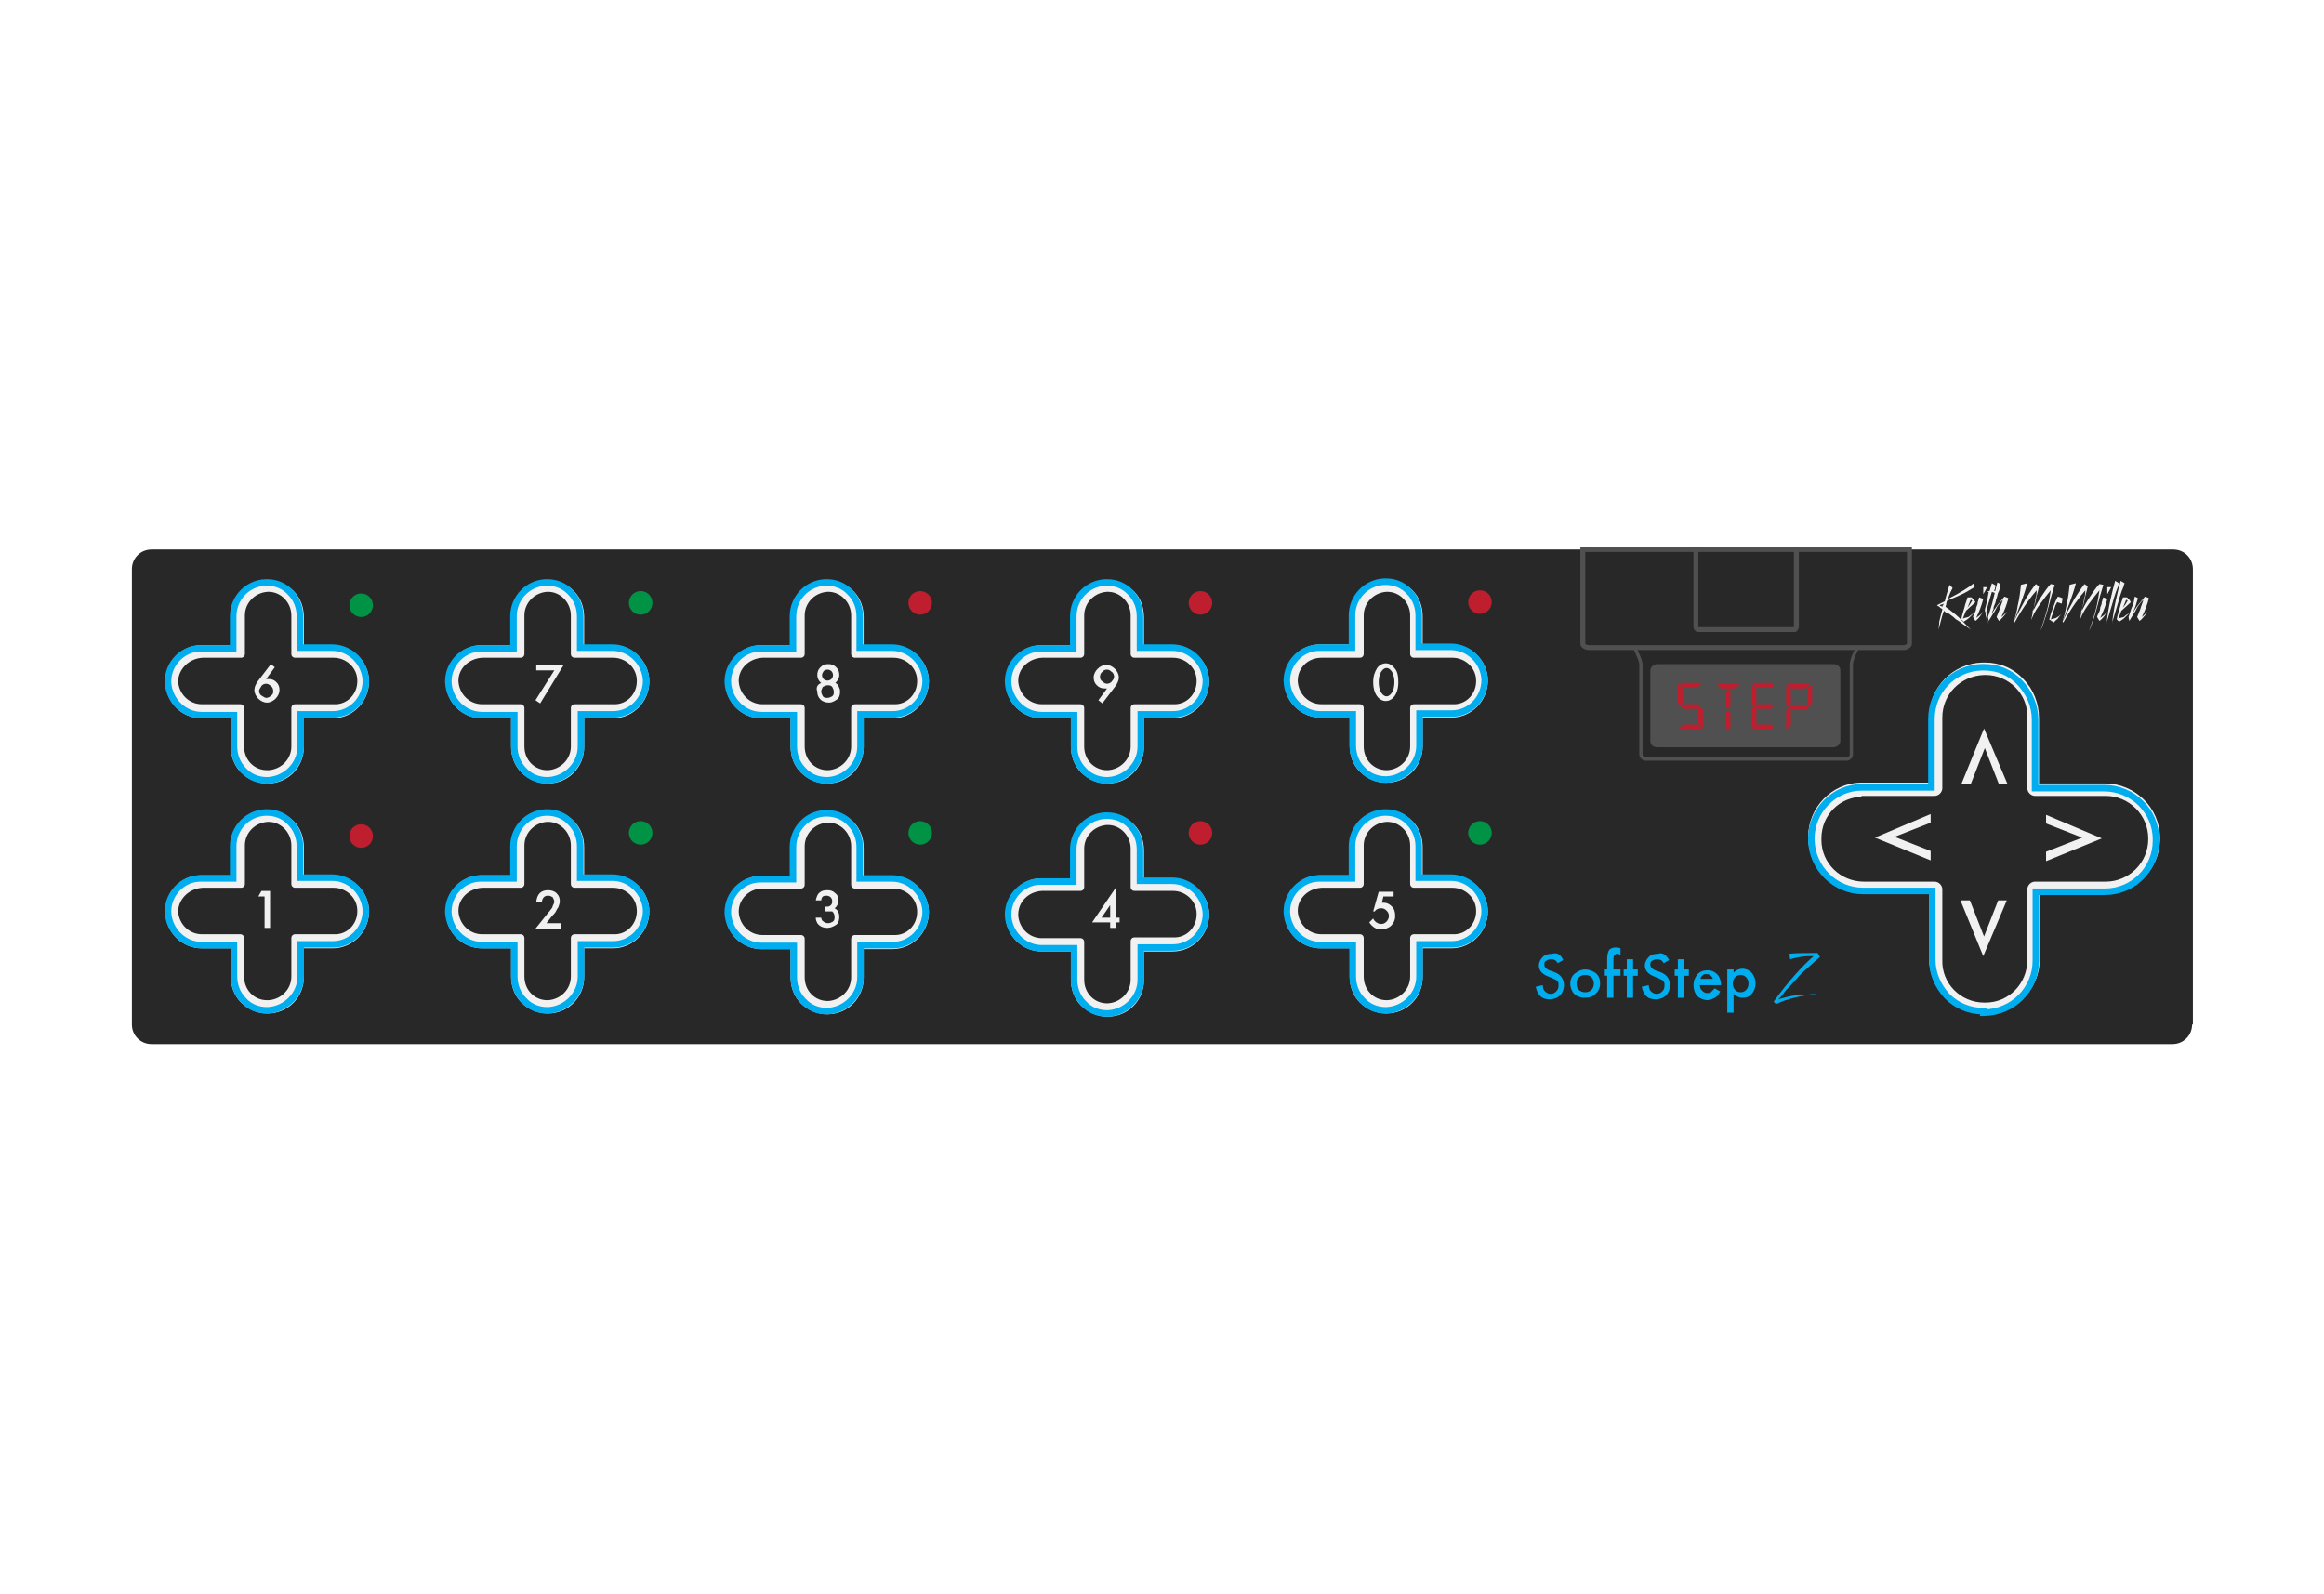<?xml version="1.0" encoding="utf-8"?>
<!DOCTYPE svg PUBLIC "-//W3C//DTD SVG 1.1//EN" "http://www.w3.org/Graphics/SVG/1.1/DTD/svg11.dtd">
<svg version="1.1" xmlns="http://www.w3.org/2000/svg" xmlns:xlink="http://www.w3.org/1999/xlink" x="0px" y="0px"
	 viewBox="0 0 296 203" enable-background="new 0 0 296 203" xml:space="preserve">
<g id="softstep">
	<g>
		<path id="rectangle_1_" fill="#282828" d="M279.2,130.5c0,1.4-1.1,2.5-2.5,2.5H19.3c-1.4,0-2.5-1.1-2.5-2.5v-58
			c0-1.4,1.1-2.5,2.5-2.5h257.5c1.4,0,2.5,1.1,2.5,2.5V130.5z"/>
		<path fill="#00ADEE" stroke="#383738" stroke-width="0.208" stroke-miterlimit="10" d="M136.7,83"/>
		<g id="key_x5F_0_4_">
			<path fill="#F1F1F2" d="M176.5,99.7c-1.2,0-2.4-0.5-3.3-1.4c-0.9-0.9-1.3-2.1-1.3-3.3l0-3.6h-3.7c-2.5,0-4.6-2-4.6-4.6l0-0.1
				c0-2.5,2-4.6,4.5-4.6l3.8,0v-3.7c0-2.5,2-4.6,4.5-4.6l0.2,0c1.2,0,2.4,0.5,3.3,1.4c0.9,0.9,1.3,2.1,1.3,3.3l0,3.6h3.7
				c2.5,0,4.6,2.1,4.6,4.6c0,2.6-2.1,4.7-4.6,4.7h-3.7v3.7c0,2.5-2,4.6-4.6,4.6l0,0H176.5z"/>
			<path fill="#282828" d="M168.3,84h4.9c0.4,0,0.7-0.3,0.7-0.7v-4.9c0-1.5,1.2-2.7,2.7-2.8h0.1c1.5,0,2.7,1.3,2.7,2.8v4.9
				c0,0.4,0.3,0.7,0.7,0.7h4.9c1.5,0,2.8,1.2,2.8,2.7v0.1c0,1.5-1.2,2.8-2.8,2.7h-4.9c-0.4,0-0.7,0.3-0.7,0.7v4.9
				c0,1.5-1.2,2.7-2.7,2.8h-0.1c-1.5,0-2.7-1.2-2.7-2.8v-4.9c0-0.4-0.3-0.7-0.7-0.7h-4.9c-1.5,0-2.7-1.2-2.8-2.7v-0.1
				C165.5,85.2,166.7,84,168.3,84L168.3,84z"/>
			<path fill="none" stroke="#00ADEE" stroke-width="0.833" stroke-miterlimit="10" d="M176.5,99.3c-1.1,0-2.2-0.4-3-1.3
				c-0.8-0.8-1.2-1.9-1.2-3v-4h-4.1c-2.3,0-4.2-1.9-4.3-4.2v-0.1c0-2.3,1.9-4.2,4.1-4.2h4.2v-4.1c0-2.3,1.8-4.2,4.1-4.3l0.2,0
				c1.1,0,2.2,0.4,3,1.3c0.8,0.8,1.2,1.9,1.2,3v4h4.1c2.3,0,4.2,1.9,4.3,4.2c0,2.4-1.9,4.3-4.2,4.3l-4.1,0v4.1
				c0,2.3-1.9,4.2-4.2,4.3h0H176.5z"/>
			<path fill="none" stroke="#282828" stroke-width="0.417" stroke-miterlimit="10" d="M168.3,84h4.9c0.4,0,0.7-0.3,0.7-0.7v-4.9
				c0-1.5,1.2-2.7,2.7-2.8h0.1c1.5,0,2.7,1.3,2.7,2.8v4.9c0,0.4,0.3,0.7,0.7,0.7h4.9c1.5,0,2.8,1.2,2.8,2.7v0.1
				c0,1.5-1.2,2.8-2.8,2.7h-4.9c-0.4,0-0.7,0.3-0.7,0.7v4.9c0,1.5-1.2,2.7-2.7,2.8h-0.1c-1.5,0-2.7-1.2-2.7-2.8v-4.9
				c0-0.4-0.3-0.7-0.7-0.7h-4.9c-1.5,0-2.7-1.2-2.8-2.7v-0.1C165.5,85.2,166.7,84,168.3,84L168.3,84z"/>
		</g>
		<g id="key_x5F_9_4_">
			<path fill="#F1F1F2" d="M141,99.8c-1.2,0-2.4-0.5-3.3-1.4c-0.9-0.9-1.3-2.1-1.3-3.3l0-3.6h-3.7c-2.5,0-4.6-2-4.6-4.6l0-0.1
				c0-2.5,2-4.6,4.5-4.6l3.8,0v-3.7c0-2.5,2-4.6,4.5-4.6l0.2,0c1.2,0,2.4,0.5,3.3,1.4c0.9,0.9,1.3,2.1,1.3,3.3l0,3.6h3.7
				c2.5,0,4.6,2.1,4.6,4.6c0,2.6-2.1,4.7-4.6,4.7h-3.7v3.7c0,2.5-2,4.6-4.6,4.6l0,0H141z"/>
			<path fill="#282828" d="M132.7,84h4.9c0.4,0,0.7-0.3,0.7-0.7v-4.9c0-1.5,1.2-2.7,2.7-2.8h0.1c1.5,0,2.7,1.3,2.7,2.8v4.9
				c0,0.4,0.3,0.7,0.7,0.7h4.9c1.5,0,2.8,1.2,2.8,2.7v0.1c0,1.5-1.2,2.8-2.8,2.7h-4.9c-0.4,0-0.7,0.3-0.7,0.7v4.9
				c0,1.5-1.2,2.7-2.7,2.8H141c-1.5,0-2.7-1.2-2.7-2.8v-4.9c0-0.4-0.3-0.7-0.7-0.7h-4.9c-1.5,0-2.7-1.2-2.8-2.7v-0.1
				C129.9,85.3,131.1,84.1,132.7,84L132.7,84z"/>
			<path fill="none" stroke="#00ADEE" stroke-width="0.833" stroke-miterlimit="10" d="M141,99.4c-1.1,0-2.2-0.4-3-1.3
				c-0.8-0.8-1.2-1.9-1.2-3v-4h-4.1c-2.3,0-4.2-1.9-4.3-4.2v-0.1c0-2.3,1.9-4.2,4.1-4.2h4.2v-4.1c0-2.3,1.8-4.2,4.1-4.3l0.2,0
				c1.1,0,2.2,0.4,3,1.3c0.8,0.8,1.2,1.9,1.2,3v4h4.1c2.3,0,4.2,1.9,4.3,4.2c0,2.4-1.9,4.3-4.2,4.3l-4.1,0v4.1
				c0,2.3-1.9,4.2-4.2,4.3h0H141z"/>
			<path fill="none" stroke="#282828" stroke-width="0.417" stroke-miterlimit="10" d="M132.7,84h4.9c0.4,0,0.7-0.3,0.7-0.7v-4.9
				c0-1.5,1.2-2.7,2.7-2.8h0.1c1.5,0,2.7,1.3,2.7,2.8v4.9c0,0.4,0.3,0.7,0.7,0.7h4.9c1.5,0,2.8,1.2,2.8,2.7v0.1
				c0,1.5-1.2,2.8-2.8,2.7h-4.9c-0.4,0-0.7,0.3-0.7,0.7v4.9c0,1.5-1.2,2.7-2.7,2.8H141c-1.5,0-2.7-1.2-2.7-2.8v-4.9
				c0-0.4-0.3-0.7-0.7-0.7h-4.9c-1.5,0-2.7-1.2-2.8-2.7v-0.1C129.9,85.3,131.1,84.1,132.7,84L132.7,84z"/>
		</g>
		<g id="key_x5F_8_4_">
			<path fill="#F1F1F2" d="M105.3,99.8c-1.2,0-2.4-0.5-3.3-1.4c-0.9-0.9-1.3-2.1-1.3-3.3l0-3.6h-3.7c-2.5,0-4.6-2-4.6-4.6l0-0.1
				c0-2.5,2-4.6,4.5-4.6l3.8,0v-3.7c0-2.5,2-4.6,4.5-4.6l0.2,0c1.2,0,2.4,0.5,3.3,1.4c0.9,0.9,1.3,2.1,1.3,3.3l0,3.6h3.7
				c2.5,0,4.6,2.1,4.6,4.6c0,2.6-2.1,4.7-4.6,4.7H110v3.7c0,2.5-2,4.6-4.6,4.6l0,0H105.3z"/>
			<path fill="#282828" d="M97.1,84h4.9c0.4,0,0.7-0.3,0.7-0.7v-4.9c0-1.5,1.2-2.7,2.7-2.8h0.1c1.5,0,2.7,1.3,2.7,2.8v4.9
				c0,0.4,0.3,0.7,0.7,0.7h4.9c1.5,0,2.8,1.2,2.8,2.7v0.1c0,1.5-1.2,2.8-2.8,2.7h-4.9c-0.4,0-0.7,0.3-0.7,0.7v4.9
				c0,1.5-1.2,2.7-2.7,2.8h-0.1c-1.5,0-2.7-1.2-2.7-2.8v-4.9c0-0.4-0.3-0.7-0.7-0.7h-4.9c-1.5,0-2.7-1.2-2.8-2.7v-0.1
				C94.3,85.3,95.5,84.1,97.1,84L97.1,84z"/>
			<path fill="none" stroke="#00ADEE" stroke-width="0.833" stroke-miterlimit="10" d="M105.3,99.4c-1.1,0-2.2-0.4-3-1.3
				c-0.8-0.8-1.2-1.9-1.2-3v-4h-4.1c-2.3,0-4.2-1.9-4.3-4.2v-0.1c0-2.3,1.9-4.2,4.1-4.2h4.2v-4.1c0-2.3,1.8-4.2,4.1-4.3l0.2,0
				c1.1,0,2.2,0.4,3,1.3c0.8,0.8,1.2,1.9,1.2,3v4h4.1c2.3,0,4.2,1.9,4.3,4.2c0,2.4-1.9,4.3-4.2,4.3l-4.1,0v4.1
				c0,2.3-1.9,4.2-4.2,4.3h0H105.3z"/>
			<path fill="none" stroke="#282828" stroke-width="0.417" stroke-miterlimit="10" d="M97.1,84h4.9c0.4,0,0.7-0.3,0.7-0.7v-4.9
				c0-1.5,1.2-2.7,2.7-2.8h0.1c1.5,0,2.7,1.3,2.7,2.8v4.9c0,0.4,0.3,0.7,0.7,0.7h4.9c1.5,0,2.8,1.2,2.8,2.7v0.1
				c0,1.5-1.2,2.8-2.8,2.7h-4.9c-0.4,0-0.7,0.3-0.7,0.7v4.9c0,1.5-1.2,2.7-2.7,2.8h-0.1c-1.5,0-2.7-1.2-2.7-2.8v-4.9
				c0-0.4-0.3-0.7-0.7-0.7h-4.9c-1.5,0-2.7-1.2-2.8-2.7v-0.1C94.3,85.3,95.5,84.1,97.1,84L97.1,84z"/>
		</g>
		<g id="key_x5F_7_4_">
			<path fill="#F1F1F2" d="M69.7,99.8c-1.2,0-2.4-0.5-3.3-1.4c-0.9-0.9-1.3-2.1-1.3-3.3l0-3.6h-3.7c-2.5,0-4.6-2-4.6-4.6l0-0.1
				c0-2.5,2-4.6,4.5-4.6l3.8,0v-3.7c0-2.5,2-4.6,4.5-4.6l0.2,0c1.2,0,2.4,0.5,3.3,1.4c0.9,0.9,1.3,2.1,1.3,3.3l0,3.6h3.7
				c2.5,0,4.6,2.1,4.6,4.6c0,2.6-2.1,4.7-4.6,4.7h-3.7v3.7c0,2.5-2,4.6-4.6,4.6l0,0H69.7z"/>
			<path fill="#282828" d="M61.4,84h4.9c0.4,0,0.7-0.3,0.7-0.7v-4.9c0-1.5,1.2-2.7,2.7-2.8h0.1c1.5,0,2.7,1.3,2.7,2.8v4.9
				c0,0.4,0.3,0.7,0.7,0.7h4.9c1.5,0,2.8,1.2,2.8,2.7v0.1c0,1.5-1.2,2.8-2.8,2.7h-4.9c-0.4,0-0.7,0.3-0.7,0.7v4.9
				c0,1.5-1.2,2.7-2.7,2.8h-0.1c-1.5,0-2.7-1.2-2.7-2.8v-4.9c0-0.4-0.3-0.7-0.7-0.7h-4.9c-1.5,0-2.7-1.2-2.8-2.7v-0.1
				C58.6,85.3,59.8,84.1,61.4,84L61.4,84z"/>
			<path fill="none" stroke="#00ADEE" stroke-width="0.833" stroke-miterlimit="10" d="M69.7,99.4c-1.1,0-2.2-0.4-3-1.3
				c-0.8-0.8-1.2-1.9-1.2-3v-4h-4.1c-2.3,0-4.2-1.9-4.3-4.2v-0.1c0-2.3,1.9-4.2,4.1-4.2h4.2v-4.1c0-2.3,1.8-4.2,4.1-4.3l0.2,0
				c1.1,0,2.2,0.4,3,1.3c0.8,0.8,1.2,1.9,1.2,3v4h4.1c2.3,0,4.2,1.9,4.3,4.2c0,2.4-1.9,4.3-4.2,4.3l-4.1,0v4.1
				c0,2.3-1.9,4.2-4.2,4.3h0H69.7z"/>
			<path fill="none" stroke="#282828" stroke-width="0.417" stroke-miterlimit="10" d="M61.4,84h4.9c0.4,0,0.7-0.3,0.7-0.7v-4.9
				c0-1.5,1.2-2.7,2.7-2.8h0.1c1.5,0,2.7,1.3,2.7,2.8v4.9c0,0.4,0.3,0.7,0.7,0.7h4.9c1.5,0,2.8,1.2,2.8,2.7v0.1
				c0,1.5-1.2,2.8-2.8,2.7h-4.9c-0.4,0-0.7,0.3-0.7,0.7v4.9c0,1.5-1.2,2.7-2.7,2.8h-0.1c-1.5,0-2.7-1.2-2.7-2.8v-4.9
				c0-0.4-0.3-0.7-0.7-0.7h-4.9c-1.5,0-2.7-1.2-2.8-2.7v-0.1C58.6,85.3,59.8,84.1,61.4,84L61.4,84z"/>
		</g>
		<g id="key_x5F_6_4_">
			<path fill="#F1F1F2" d="M34,99.8c-1.2,0-2.4-0.5-3.3-1.4c-0.9-0.9-1.3-2.1-1.3-3.3l0-3.6h-3.7c-2.5,0-4.6-2-4.6-4.6l0-0.1
				c0-2.5,2-4.6,4.5-4.6l3.8,0v-3.7c0-2.5,2-4.6,4.5-4.6l0.2,0c1.2,0,2.4,0.5,3.3,1.4s1.3,2.1,1.3,3.3l0,3.6h3.7
				c2.5,0,4.6,2.1,4.6,4.6c0,2.6-2.1,4.7-4.6,4.7h-3.7v3.7c0,2.5-2,4.6-4.6,4.6l0,0H34z"/>
			<path fill="#282828" d="M25.8,84h4.9c0.4,0,0.7-0.3,0.7-0.7v-4.9c0-1.5,1.2-2.7,2.7-2.8h0.1c1.5,0,2.7,1.3,2.7,2.8v4.9
				c0,0.4,0.3,0.7,0.7,0.7h4.9c1.5,0,2.8,1.2,2.8,2.7v0.1c0,1.5-1.2,2.8-2.8,2.7h-4.9c-0.4,0-0.7,0.3-0.7,0.7v4.9
				c0,1.5-1.2,2.7-2.7,2.8H34c-1.5,0-2.7-1.2-2.7-2.8v-4.9c0-0.4-0.3-0.7-0.7-0.7h-4.9c-1.5,0-2.7-1.2-2.8-2.7v-0.1
				C23,85.3,24.2,84.1,25.8,84L25.8,84z"/>
			<path fill="none" stroke="#00ADEE" stroke-width="0.833" stroke-miterlimit="10" d="M34,99.4c-1.1,0-2.2-0.4-3-1.3
				c-0.8-0.8-1.2-1.9-1.2-3v-4h-4.1c-2.3,0-4.2-1.9-4.3-4.2v-0.1c0-2.3,1.9-4.2,4.1-4.2h4.2v-4.1c0-2.3,1.8-4.2,4.1-4.3l0.2,0
				c1.1,0,2.2,0.4,3,1.3c0.8,0.8,1.2,1.9,1.2,3v4h4.1c2.3,0,4.2,1.9,4.3,4.2c0,2.4-1.9,4.3-4.2,4.3l-4.1,0v4.1
				c0,2.3-1.9,4.2-4.2,4.3h0H34z"/>
			<path fill="none" stroke="#282828" stroke-width="0.417" stroke-miterlimit="10" d="M25.8,84h4.9c0.4,0,0.7-0.3,0.7-0.7v-4.9
				c0-1.5,1.2-2.7,2.7-2.8h0.1c1.5,0,2.7,1.3,2.7,2.8v4.9c0,0.4,0.3,0.7,0.7,0.7h4.9c1.5,0,2.8,1.2,2.8,2.7v0.1
				c0,1.5-1.2,2.8-2.8,2.7h-4.9c-0.4,0-0.7,0.3-0.7,0.7v4.9c0,1.5-1.2,2.7-2.7,2.8H34c-1.5,0-2.7-1.2-2.7-2.8v-4.9
				c0-0.4-0.3-0.7-0.7-0.7h-4.9c-1.5,0-2.7-1.2-2.8-2.7v-0.1C23,85.3,24.2,84.1,25.8,84L25.8,84z"/>
		</g>
		<g id="key_x5F_5_4_">
			<path fill="#F1F1F2" d="M176.5,129.1c-1.2,0-2.4-0.5-3.3-1.4c-0.9-0.9-1.3-2.1-1.3-3.3l0-3.6h-3.7c-2.5,0-4.6-2-4.6-4.6l0-0.1
				c0-2.5,2-4.6,4.5-4.6l3.8,0v-3.7c0-2.5,2-4.6,4.5-4.6l0.2,0c1.2,0,2.4,0.5,3.3,1.4c0.9,0.9,1.3,2.1,1.3,3.3l0,3.6h3.7
				c2.5,0,4.6,2.1,4.6,4.6c0,2.6-2.1,4.7-4.6,4.7h-3.7v3.7c0,2.5-2,4.6-4.6,4.6l0,0H176.5z"/>
			<path fill="#282828" d="M168.3,113.3h4.9c0.4,0,0.7-0.3,0.7-0.7v-4.9c0-1.5,1.2-2.7,2.7-2.8h0.1c1.5,0,2.7,1.3,2.7,2.8v4.9
				c0,0.4,0.3,0.7,0.7,0.7h4.9c1.5,0,2.8,1.2,2.8,2.7v0.1c0,1.5-1.2,2.8-2.8,2.7h-4.9c-0.4,0-0.7,0.3-0.7,0.7v4.9
				c0,1.5-1.2,2.7-2.7,2.8h-0.1c-1.5,0-2.7-1.2-2.7-2.8v-4.9c0-0.4-0.3-0.7-0.7-0.7h-4.9c-1.5,0-2.7-1.2-2.8-2.7v-0.1
				C165.5,114.6,166.7,113.4,168.3,113.3L168.3,113.3z"/>
			<path fill="none" stroke="#00ADEE" stroke-width="0.833" stroke-miterlimit="10" d="M176.5,128.7c-1.1,0-2.2-0.4-3-1.3
				c-0.8-0.8-1.2-1.9-1.2-3v-4h-4.1c-2.3,0-4.2-1.9-4.3-4.2v-0.1c0-2.3,1.9-4.2,4.1-4.2h4.2v-4.1c0-2.3,1.8-4.2,4.1-4.3l0.2,0
				c1.1,0,2.2,0.4,3,1.3c0.8,0.8,1.2,1.9,1.2,3v4h4.1c2.3,0,4.2,1.9,4.3,4.2c0,2.4-1.9,4.3-4.2,4.3l-4.1,0v4.1
				c0,2.3-1.9,4.2-4.2,4.3h0H176.5z"/>
			<path fill="none" stroke="#282828" stroke-width="0.417" stroke-miterlimit="10" d="M168.3,113.3h4.9c0.4,0,0.7-0.3,0.7-0.7
				v-4.9c0-1.5,1.2-2.7,2.7-2.8h0.1c1.5,0,2.7,1.3,2.7,2.8v4.9c0,0.4,0.3,0.7,0.7,0.7h4.9c1.5,0,2.8,1.2,2.8,2.7v0.1
				c0,1.5-1.2,2.8-2.8,2.7h-4.9c-0.4,0-0.7,0.3-0.7,0.7v4.9c0,1.5-1.2,2.7-2.7,2.8h-0.1c-1.5,0-2.7-1.2-2.7-2.8v-4.9
				c0-0.4-0.3-0.7-0.7-0.7h-4.9c-1.5,0-2.7-1.2-2.8-2.7v-0.1C165.5,114.6,166.7,113.4,168.3,113.3L168.3,113.3z"/>
		</g>
		<g id="key_x5F_4_4_">
			<path fill="#F1F1F2" d="M141,129.5c-1.2,0-2.4-0.5-3.3-1.4c-0.9-0.9-1.3-2.1-1.3-3.3l0-3.6h-3.7c-2.5,0-4.6-2-4.6-4.6l0-0.1
				c0-2.5,2-4.6,4.5-4.6l3.8,0v-3.7c0-2.5,2-4.6,4.5-4.6l0.2,0c1.2,0,2.4,0.5,3.3,1.4c0.9,0.9,1.3,2.1,1.3,3.3l0,3.6h3.7
				c2.5,0,4.6,2.1,4.6,4.6c0,2.6-2.1,4.7-4.6,4.7h-3.7v3.7c0,2.5-2,4.6-4.6,4.6l0,0H141z"/>
			<path fill="#282828" d="M132.7,113.7h4.9c0.4,0,0.7-0.3,0.7-0.7v-4.9c0-1.5,1.2-2.7,2.7-2.8h0.1c1.5,0,2.7,1.3,2.7,2.8v4.9
				c0,0.4,0.3,0.7,0.7,0.7h4.9c1.5,0,2.8,1.2,2.8,2.7v0.1c0,1.5-1.2,2.8-2.8,2.7h-4.9c-0.4,0-0.7,0.3-0.7,0.7v4.9
				c0,1.5-1.2,2.7-2.7,2.8H141c-1.5,0-2.7-1.2-2.7-2.8V120c0-0.4-0.3-0.7-0.7-0.7h-4.9c-1.5,0-2.7-1.2-2.8-2.7v-0.1
				C129.9,115,131.1,113.8,132.7,113.7L132.7,113.7z"/>
			<path fill="none" stroke="#00ADEE" stroke-width="0.833" stroke-miterlimit="10" d="M141,129.1c-1.1,0-2.2-0.4-3-1.3
				c-0.8-0.8-1.2-1.9-1.2-3v-4h-4.1c-2.3,0-4.2-1.9-4.3-4.2v-0.1c0-2.3,1.9-4.2,4.1-4.2h4.2v-4.1c0-2.3,1.8-4.2,4.1-4.3l0.2,0
				c1.1,0,2.2,0.4,3,1.3c0.8,0.8,1.2,1.9,1.2,3v4h4.1c2.3,0,4.2,1.9,4.3,4.2c0,2.4-1.9,4.3-4.2,4.3l-4.1,0v4.1
				c0,2.3-1.9,4.2-4.2,4.3h0H141z"/>
			<path fill="none" stroke="#282828" stroke-width="0.417" stroke-miterlimit="10" d="M132.7,113.7h4.9c0.4,0,0.7-0.3,0.7-0.7
				v-4.9c0-1.5,1.2-2.7,2.7-2.8h0.1c1.5,0,2.7,1.3,2.7,2.8v4.9c0,0.4,0.3,0.7,0.7,0.7h4.9c1.5,0,2.8,1.2,2.8,2.7v0.1
				c0,1.5-1.2,2.8-2.8,2.7h-4.9c-0.4,0-0.7,0.3-0.7,0.7v4.9c0,1.5-1.2,2.7-2.7,2.8H141c-1.5,0-2.7-1.2-2.7-2.8V120
				c0-0.4-0.3-0.7-0.7-0.7h-4.9c-1.5,0-2.7-1.2-2.8-2.7v-0.1C129.9,115,131.1,113.8,132.7,113.7L132.7,113.7z"/>
		</g>
		<g id="key_x5F_3_4_">
			<path fill="#F1F1F2" d="M105.3,129.2c-1.2,0-2.4-0.5-3.3-1.4c-0.9-0.9-1.3-2.1-1.3-3.3l0-3.6h-3.7c-2.5,0-4.6-2-4.6-4.6l0-0.1
				c0-2.5,2-4.6,4.5-4.6l3.8,0v-3.7c0-2.5,2-4.6,4.5-4.6l0.2,0c1.2,0,2.4,0.5,3.3,1.4c0.9,0.9,1.3,2.1,1.3,3.3l0,3.6h3.7
				c2.5,0,4.6,2.1,4.6,4.6c0,2.6-2.1,4.7-4.6,4.7H110v3.7c0,2.5-2,4.6-4.6,4.6l0,0H105.3z"/>
			<path fill="#282828" d="M97.1,113.4h4.9c0.4,0,0.7-0.3,0.7-0.7v-4.9c0-1.5,1.2-2.7,2.7-2.8h0.1c1.5,0,2.7,1.3,2.7,2.8v4.9
				c0,0.4,0.3,0.7,0.7,0.7h4.9c1.5,0,2.8,1.2,2.8,2.7v0.1c0,1.5-1.2,2.8-2.8,2.7h-4.9c-0.4,0-0.7,0.3-0.7,0.7v4.9
				c0,1.5-1.2,2.7-2.7,2.8h-0.1c-1.5,0-2.7-1.2-2.7-2.8v-4.9c0-0.4-0.3-0.7-0.7-0.7h-4.9c-1.5,0-2.7-1.2-2.8-2.7v-0.1
				C94.3,114.7,95.5,113.4,97.1,113.4L97.1,113.4z"/>
			<path fill="none" stroke="#00ADEE" stroke-width="0.833" stroke-miterlimit="10" d="M105.3,128.8c-1.1,0-2.2-0.4-3-1.3
				c-0.8-0.8-1.2-1.9-1.2-3v-4h-4.1c-2.3,0-4.2-1.9-4.3-4.2v-0.1c0-2.3,1.9-4.2,4.1-4.2h4.2v-4.1c0-2.3,1.8-4.2,4.1-4.3l0.2,0
				c1.1,0,2.2,0.4,3,1.3c0.8,0.8,1.2,1.9,1.2,3v4h4.1c2.3,0,4.2,1.9,4.3,4.2c0,2.4-1.9,4.3-4.2,4.3l-4.1,0v4.1
				c0,2.3-1.9,4.2-4.2,4.3h0H105.3z"/>
			<path fill="none" stroke="#282828" stroke-width="0.417" stroke-miterlimit="10" d="M97.1,113.4h4.9c0.4,0,0.7-0.3,0.7-0.7v-4.9
				c0-1.5,1.2-2.7,2.7-2.8h0.1c1.5,0,2.7,1.3,2.7,2.8v4.9c0,0.4,0.3,0.7,0.7,0.7h4.9c1.5,0,2.8,1.2,2.8,2.7v0.1
				c0,1.5-1.2,2.8-2.8,2.7h-4.9c-0.4,0-0.7,0.3-0.7,0.7v4.9c0,1.5-1.2,2.7-2.7,2.8h-0.1c-1.5,0-2.7-1.2-2.7-2.8v-4.9
				c0-0.4-0.3-0.7-0.7-0.7h-4.9c-1.5,0-2.7-1.2-2.8-2.7v-0.1C94.3,114.7,95.5,113.4,97.1,113.4L97.1,113.4z"/>
		</g>
		<g id="key_x5F_2_4_">
			<path fill="#F1F1F2" d="M69.7,129.1c-1.2,0-2.4-0.5-3.3-1.4c-0.9-0.9-1.3-2.1-1.3-3.3l0-3.6h-3.7c-2.5,0-4.6-2-4.6-4.6l0-0.1
				c0-2.5,2-4.6,4.5-4.6l3.8,0v-3.7c0-2.5,2-4.6,4.5-4.6l0.2,0c1.2,0,2.4,0.5,3.3,1.4c0.9,0.9,1.3,2.1,1.3,3.3l0,3.6h3.7
				c2.5,0,4.6,2.1,4.6,4.6c0,2.6-2.1,4.7-4.6,4.7h-3.7v3.7c0,2.5-2,4.6-4.6,4.6l0,0H69.7z"/>
			<path fill="#282828" d="M61.4,113.3h4.9c0.4,0,0.7-0.3,0.7-0.7v-4.9c0-1.5,1.2-2.7,2.7-2.8h0.1c1.5,0,2.7,1.3,2.7,2.8v4.9
				c0,0.4,0.3,0.7,0.7,0.7h4.9c1.5,0,2.8,1.2,2.8,2.7v0.1c0,1.5-1.2,2.8-2.8,2.7h-4.9c-0.4,0-0.7,0.3-0.7,0.7v4.9
				c0,1.5-1.2,2.7-2.7,2.8h-0.1c-1.5,0-2.7-1.2-2.7-2.8v-4.9c0-0.4-0.3-0.7-0.7-0.7h-4.9c-1.5,0-2.7-1.2-2.8-2.7v-0.1
				C58.6,114.6,59.8,113.4,61.4,113.3L61.4,113.3z"/>
			<path fill="none" stroke="#00ADEE" stroke-width="0.833" stroke-miterlimit="10" d="M69.7,128.7c-1.1,0-2.2-0.4-3-1.3
				c-0.8-0.8-1.2-1.9-1.2-3v-4h-4.1c-2.3,0-4.2-1.9-4.3-4.2v-0.1c0-2.3,1.9-4.2,4.1-4.2h4.2v-4.1c0-2.3,1.8-4.2,4.1-4.3l0.2,0
				c1.1,0,2.2,0.4,3,1.3c0.8,0.8,1.2,1.9,1.2,3v4h4.1c2.3,0,4.2,1.9,4.3,4.2c0,2.4-1.9,4.3-4.2,4.3l-4.1,0v4.1
				c0,2.3-1.9,4.2-4.2,4.3h0H69.7z"/>
			<path fill="none" stroke="#282828" stroke-width="0.417" stroke-miterlimit="10" d="M61.4,113.3h4.9c0.4,0,0.7-0.3,0.7-0.7v-4.9
				c0-1.5,1.2-2.7,2.7-2.8h0.1c1.5,0,2.7,1.3,2.7,2.8v4.9c0,0.4,0.3,0.7,0.7,0.7h4.9c1.5,0,2.8,1.2,2.8,2.7v0.1
				c0,1.5-1.2,2.8-2.8,2.7h-4.9c-0.4,0-0.7,0.3-0.7,0.7v4.9c0,1.5-1.2,2.7-2.7,2.8h-0.1c-1.5,0-2.7-1.2-2.7-2.8v-4.9
				c0-0.4-0.3-0.7-0.7-0.7h-4.9c-1.5,0-2.7-1.2-2.8-2.7v-0.1C58.6,114.6,59.8,113.4,61.4,113.3L61.4,113.3z"/>
		</g>
		<g id="key_x5F_1_4_">
			<path fill="#F1F1F2" d="M34,129.1c-1.2,0-2.4-0.5-3.3-1.4c-0.9-0.9-1.3-2.1-1.3-3.3l0-3.6h-3.7c-2.5,0-4.6-2-4.6-4.6l0-0.1
				c0-2.5,2-4.6,4.5-4.6l3.8,0v-3.7c0-2.5,2-4.6,4.5-4.6l0.2,0c1.2,0,2.4,0.5,3.3,1.4s1.3,2.1,1.3,3.3l0,3.6h3.7
				c2.5,0,4.6,2.1,4.6,4.6c0,2.6-2.1,4.7-4.6,4.7h-3.7v3.7c0,2.5-2,4.6-4.6,4.6l0,0H34z"/>
			<path fill="#282828" d="M25.8,113.3h4.9c0.4,0,0.7-0.3,0.7-0.7v-4.9c0-1.5,1.2-2.7,2.7-2.8h0.1c1.5,0,2.7,1.3,2.7,2.8v4.9
				c0,0.4,0.3,0.7,0.7,0.7h4.9c1.5,0,2.8,1.2,2.8,2.7v0.1c0,1.5-1.2,2.8-2.8,2.7h-4.9c-0.4,0-0.7,0.3-0.7,0.7v4.9
				c0,1.5-1.2,2.7-2.7,2.8H34c-1.5,0-2.7-1.2-2.7-2.8v-4.9c0-0.4-0.3-0.7-0.7-0.7h-4.9c-1.5,0-2.7-1.2-2.8-2.7v-0.1
				C23,114.6,24.2,113.4,25.8,113.3L25.8,113.3z"/>
			<path fill="none" stroke="#00ADEE" stroke-width="0.833" stroke-miterlimit="10" d="M34,128.7c-1.1,0-2.2-0.4-3-1.3
				c-0.8-0.8-1.2-1.9-1.2-3v-4h-4.1c-2.3,0-4.2-1.9-4.3-4.2v-0.1c0-2.3,1.9-4.2,4.1-4.2h4.2v-4.1c0-2.3,1.8-4.2,4.1-4.3l0.2,0
				c1.1,0,2.2,0.4,3,1.3c0.8,0.8,1.2,1.9,1.2,3v4h4.1c2.3,0,4.2,1.9,4.3,4.2c0,2.4-1.9,4.3-4.2,4.3l-4.1,0v4.1
				c0,2.3-1.9,4.2-4.2,4.3h0H34z"/>
			<path fill="none" stroke="#282828" stroke-width="0.417" stroke-miterlimit="10" d="M25.8,113.3h4.9c0.4,0,0.7-0.3,0.7-0.7v-4.9
				c0-1.5,1.2-2.7,2.7-2.8h0.1c1.5,0,2.7,1.3,2.7,2.8v4.9c0,0.4,0.3,0.7,0.7,0.7h4.9c1.5,0,2.8,1.2,2.8,2.7v0.1
				c0,1.5-1.2,2.8-2.8,2.7h-4.9c-0.4,0-0.7,0.3-0.7,0.7v4.9c0,1.5-1.2,2.7-2.7,2.8H34c-1.5,0-2.7-1.2-2.7-2.8v-4.9
				c0-0.4-0.3-0.7-0.7-0.7h-4.9c-1.5,0-2.7-1.2-2.8-2.7v-0.1C23,114.6,24.2,113.4,25.8,113.3L25.8,113.3z"/>
		</g>
		<g>
			<path fill="#F1F1F2" d="M33.7,114.2h-0.8l0.4-0.7h1.1v4.7h-0.7V114.2z"/>
		</g>
		<g>
			<path fill="#F1F1F2" d="M34.5,84.6L35,85l-1.1,1.5c0.1,0,0.1,0,0.2,0c0,0,0.1,0,0.1,0c0.4,0,0.7,0.1,1,0.4c0.3,0.3,0.4,0.6,0.4,1
				c0,0.4-0.2,0.8-0.5,1.1c-0.3,0.3-0.7,0.5-1.1,0.5c-0.4,0-0.8-0.2-1.1-0.5c-0.3-0.3-0.5-0.7-0.5-1.1c0-0.4,0.2-0.8,0.5-1.2
				L34.5,84.6z M34.8,88c0-0.2-0.1-0.5-0.3-0.6c-0.2-0.2-0.4-0.3-0.6-0.3c-0.2,0-0.5,0.1-0.6,0.3s-0.3,0.4-0.3,0.6s0.1,0.5,0.3,0.6
				s0.4,0.3,0.6,0.3c0.2,0,0.5-0.1,0.6-0.3C34.8,88.5,34.8,88.2,34.8,88z"/>
		</g>
		<g>
			<path fill="#F1F1F2" d="M69.6,117.6h1.8v0.7h-3.2l1.6-2c0.2-0.2,0.3-0.4,0.4-0.5c0.1-0.1,0.2-0.3,0.2-0.4
				c0.1-0.2,0.2-0.4,0.2-0.5c0-0.2-0.1-0.4-0.2-0.6c-0.2-0.1-0.3-0.2-0.6-0.2c-0.5,0-0.7,0.3-0.8,0.8h-0.7c0.1-1,0.6-1.5,1.5-1.5
				c0.4,0,0.8,0.1,1.1,0.4c0.3,0.3,0.4,0.6,0.4,1c0,0.3-0.1,0.5-0.2,0.8c-0.1,0.1-0.2,0.3-0.3,0.5s-0.3,0.4-0.5,0.6L69.6,117.6z"/>
		</g>
		<g>
			<path fill="#F1F1F2" d="M70.6,85.4h-2.3v-0.7h3.5l-3,4.9l-0.6-0.4L70.6,85.4z"/>
		</g>
		<g>
			<path fill="#F1F1F2" d="M105.1,116.1v-0.6c0.3,0,0.5,0,0.6-0.1c0.2-0.1,0.3-0.3,0.3-0.6c0-0.2-0.1-0.4-0.2-0.5
				c-0.1-0.1-0.3-0.2-0.5-0.2c-0.2,0-0.3,0-0.5,0.1c-0.1,0.1-0.2,0.3-0.2,0.5h-0.7c0.1-0.4,0.2-0.8,0.5-1c0.2-0.2,0.5-0.3,1-0.3
				c0.4,0,0.7,0.1,1,0.4c0.3,0.2,0.4,0.6,0.4,0.9c0,0.4-0.2,0.8-0.5,1c0.4,0.2,0.6,0.6,0.6,1.1c0,0.4-0.1,0.8-0.4,1
				s-0.7,0.4-1.1,0.4c-0.6,0-1-0.2-1.3-0.6c-0.1-0.2-0.2-0.4-0.2-0.7h0.7c0,0.2,0.1,0.4,0.3,0.5c0.1,0.1,0.3,0.2,0.6,0.2
				c0.2,0,0.4-0.1,0.6-0.2c0.2-0.2,0.2-0.4,0.2-0.6c0-0.3-0.1-0.5-0.3-0.7C105.6,116.1,105.4,116.1,105.1,116.1z"/>
		</g>
		<g>
			<path fill="#F1F1F2" d="M104.6,87c-0.3-0.2-0.5-0.6-0.5-1c0-0.4,0.1-0.7,0.4-1c0.3-0.3,0.6-0.4,1-0.4c0.4,0,0.7,0.1,1,0.4
				c0.3,0.3,0.4,0.6,0.4,1c0,0.4-0.2,0.7-0.5,1c0.2,0.1,0.3,0.2,0.4,0.4c0.1,0.2,0.2,0.4,0.2,0.7c0,0.4-0.1,0.8-0.4,1
				s-0.6,0.4-1,0.4c-0.4,0-0.8-0.1-1.1-0.4c-0.3-0.3-0.4-0.6-0.4-1C103.9,87.6,104.1,87.2,104.6,87z M104.6,88.1
				c0,0.2,0.1,0.4,0.2,0.6c0.2,0.2,0.3,0.2,0.6,0.2c0.2,0,0.4-0.1,0.6-0.2c0.2-0.2,0.2-0.3,0.2-0.6c0-0.2-0.1-0.4-0.2-0.6
				c-0.2-0.2-0.3-0.2-0.6-0.2c-0.2,0-0.4,0.1-0.6,0.2C104.7,87.7,104.6,87.9,104.6,88.1z M104.7,86c0,0.2,0.1,0.4,0.2,0.5
				c0.1,0.1,0.3,0.2,0.5,0.2c0.2,0,0.4-0.1,0.5-0.2c0.1-0.1,0.2-0.3,0.2-0.5s-0.1-0.4-0.2-0.5s-0.3-0.2-0.5-0.2
				c-0.2,0-0.4,0.1-0.5,0.2C104.8,85.7,104.7,85.8,104.7,86z"/>
		</g>
		<g>
			<path fill="#F1F1F2" d="M142.1,116.9h0.5v0.6h-0.5v0.7h-0.7v-0.7h-2.3l3-4.4V116.9z M141.4,116.9v-1.6l-1.1,1.6H141.4z"/>
		</g>
		<g>
			<path fill="#F1F1F2" d="M140.4,89.6l-0.5-0.4l1.1-1.5c-0.1,0-0.1,0-0.2,0c0,0-0.1,0-0.1,0c-0.4,0-0.7-0.1-1-0.4
				c-0.3-0.3-0.4-0.6-0.4-1c0-0.4,0.2-0.8,0.5-1.1c0.3-0.3,0.7-0.5,1.1-0.5c0.4,0,0.8,0.2,1.1,0.5c0.3,0.3,0.5,0.7,0.5,1.1
				c0,0.4-0.2,0.8-0.5,1.2L140.4,89.6z M140.1,86.2c0,0.3,0.1,0.5,0.3,0.6c0.2,0.2,0.4,0.3,0.6,0.3s0.5-0.1,0.6-0.3
				c0.2-0.2,0.3-0.4,0.3-0.6s-0.1-0.5-0.3-0.6c-0.2-0.2-0.4-0.3-0.6-0.3c-0.2,0-0.5,0.1-0.6,0.3C140.2,85.7,140.1,86,140.1,86.2z"/>
		</g>
		<g>
			<path fill="#F1F1F2" d="M177.7,114.2h-1.5l-0.2,0.8c0,0,0.1,0,0.1,0c0,0,0.1,0,0.1,0c0.5,0,0.8,0.2,1.1,0.5
				c0.3,0.3,0.4,0.7,0.4,1.2c0,0.5-0.2,0.9-0.5,1.2c-0.3,0.3-0.8,0.5-1.3,0.5c-0.6,0-1.1-0.3-1.5-0.9l0.5-0.5
				c0.1,0.3,0.3,0.4,0.4,0.5c0.2,0.1,0.3,0.2,0.6,0.2c0.3,0,0.5-0.1,0.7-0.3c0.2-0.2,0.3-0.5,0.3-0.7c0-0.3-0.1-0.5-0.3-0.7
				c-0.2-0.2-0.4-0.3-0.7-0.3c-0.3,0-0.6,0.1-0.8,0.4h-0.2l0.7-2.5h1.9V114.2z"/>
		</g>
		<g>
			<path fill="#F1F1F2" d="M174.9,86.9c0-0.8,0.2-1.3,0.5-1.8c0.3-0.4,0.7-0.6,1.1-0.6s0.8,0.2,1.1,0.6c0.4,0.4,0.5,1.1,0.5,1.8
				c0,0.8-0.2,1.4-0.5,1.8c-0.3,0.4-0.7,0.6-1.1,0.6s-0.8-0.2-1.1-0.6C175.1,88.3,174.9,87.7,174.9,86.9z M175.6,86.9
				c0,0.5,0.1,1,0.3,1.3c0.2,0.3,0.4,0.5,0.7,0.5c0.3,0,0.5-0.2,0.7-0.5c0.2-0.3,0.3-0.8,0.3-1.3s-0.1-0.9-0.3-1.3
				c-0.2-0.3-0.4-0.5-0.7-0.5c-0.3,0-0.5,0.2-0.7,0.5C175.7,85.9,175.6,86.4,175.6,86.9z"/>
		</g>
		<g id="main_x5F_shape_2_">
			<path fill="#F1F1F2" d="M252.6,129.1c-1.9,0-3.6-0.7-4.9-2.1c-1.3-1.3-2-3.1-2-5l0-8.3h-8.4c-3.8,0-6.9-3.1-7-6.9l0-0.2
				c0-3.7,3-6.9,6.8-6.9l8.6,0v-8.3c0-3.8,3-6.9,6.8-7l0.3,0c1.9,0,3.6,0.7,4.9,2.1c1.3,1.3,2,3.1,2,5l0,8.3h8.4c3.8,0,7,3.1,7,6.9
				v0.2c0,3.8-3.1,6.9-6.9,6.9l-8.4,0v8.4c0,3.8-3.1,6.9-6.9,7l0,0H252.6z"/>
			<path fill="#282828" d="M237.4,101.7h9c0.7,0,1.3-0.6,1.3-1.3v-9c0-2.8,2.2-5,5-5.1h0.2c2.8,0,5.1,2.3,5,5.1v9
				c0,0.7,0.6,1.3,1.3,1.3h9c2.8,0,5.1,2.3,5.1,5.1v0.1c0,2.8-2.3,5.1-5.1,5.1h-9c-0.7,0-1.3,0.6-1.3,1.3v9c0,2.8-2.2,5.1-5,5.1
				h-0.2c-2.8,0-5.1-2.3-5-5.1v-9c0-0.7-0.6-1.3-1.3-1.3h-9c-2.8,0-5.1-2.2-5.1-5v-0.2c0-2.8,2.2-5,5-5H237.4z"/>
			<path fill="none" stroke="#00ADEE" stroke-width="0.833" stroke-miterlimit="10" d="M252.6,128.8c-1.8,0-3.4-0.7-4.6-1.9
				c-1.2-1.3-1.9-2.9-1.9-4.7v-8.7h-8.8c-3.6,0-6.5-2.9-6.6-6.5v-0.2c0-3.5,2.9-6.5,6.4-6.5h8.9v-8.7c0-3.6,2.8-6.5,6.4-6.6l0.3,0
				c1.8,0,3.4,0.7,4.6,2c1.2,1.3,1.9,2.9,1.9,4.7v8.7h8.8c3.6,0,6.6,2.9,6.6,6.5v0.2c0,3.6-2.9,6.5-6.5,6.5l-8.8,0v8.8
				c0,3.6-2.9,6.5-6.5,6.6h0H252.6z"/>
			<path fill="none" stroke="#282828" stroke-width="0.625" stroke-miterlimit="10" d="M237.4,101.7h9c0.7,0,1.3-0.6,1.3-1.3v-9
				c0-2.8,2.2-5,5-5.1h0.2c2.8,0,5.1,2.3,5,5.1v9c0,0.7,0.6,1.3,1.3,1.3h9c2.8,0,5.1,2.3,5.1,5.1v0.1c0,2.8-2.3,5.1-5.1,5.1h-9
				c-0.7,0-1.3,0.6-1.3,1.3v9c0,2.8-2.2,5.1-5,5.1h-0.2c-2.8,0-5.1-2.3-5-5.1v-9c0-0.7-0.6-1.3-1.3-1.3h-9c-2.8,0-5.1-2.2-5.1-5
				v-0.2c0-2.8,2.2-5,5-5H237.4z"/>
		</g>
		<g>
			<path fill="#F1F1F2" d="M251,80.2c-0.4-0.3-0.7-0.5-1-0.7c-0.3-0.2-0.5-0.4-0.7-0.5s-0.4-0.3-0.5-0.4c-0.1-0.1-0.3-0.2-0.4-0.3
				c-0.1-0.1-0.3-0.2-0.4-0.2s-0.3-0.2-0.4-0.3c-0.2,0.5-0.3,0.9-0.4,1.3c-0.1,0.4-0.2,0.8-0.3,1.1c0-0.2,0.1-0.6,0.1-1
				c0.1-0.4,0.2-0.9,0.4-1.6c-0.2-0.1-0.3-0.2-0.4-0.3c-0.1-0.1-0.2-0.1-0.3-0.2l1-0.5c0.1-0.4,0.2-0.8,0.3-1.1
				c0.1-0.3,0.2-0.7,0.3-1l0.4,0.4c-0.1,0.2-0.2,0.4-0.3,0.6c-0.1,0.2-0.2,0.5-0.3,0.8c1.6-0.8,2.7-1.5,3.3-2l0.1,0.5
				c-0.4,0.2-0.8,0.5-1.4,0.8c-0.6,0.3-1.3,0.6-2.1,0.9c0,0.1-0.1,0.2-0.1,0.4c0,0.1-0.1,0.3-0.1,0.4c0.3,0.2,0.8,0.6,1.3,1
				S250.3,79.5,251,80.2z M247.6,76.9c-0.1,0-0.2,0.1-0.3,0.1s-0.2,0.1-0.3,0.1c0.1,0,0.1,0.1,0.2,0.1c0.1,0,0.1,0.1,0.2,0.1
				c0-0.1,0-0.2,0.1-0.2C247.5,77,247.5,77,247.6,76.9z"/>
			<path fill="#F1F1F2" d="M251.4,78.1c-0.2,0.2-0.4,0.4-0.6,0.6c-0.2,0.2-0.4,0.3-0.7,0.5l-0.3-0.3c0.1-0.6,0.3-1.1,0.4-1.5
				c0.1-0.5,0.3-0.9,0.4-1.3l0.5,0c0.1,0.1,0.2,0.2,0.3,0.3c0.1,0.1,0.1,0.2,0.2,0.3c-0.5,0.5-0.9,0.8-1.2,1.1l-0.4,1
				c0.2-0.1,0.4-0.1,0.7-0.2C251,78.4,251.2,78.2,251.4,78.1z M251,76.4l-0.4,1c0.1-0.1,0.2-0.3,0.3-0.4c0.1-0.2,0.2-0.3,0.3-0.5
				L251,76.4z"/>
			<path fill="#F1F1F2" d="M252.6,77.9c-0.1,0.2-0.3,0.4-0.4,0.6c-0.2,0.2-0.3,0.4-0.6,0.6l-0.3-0.5c0-0.1,0.1-0.3,0.2-0.5
				s0.2-0.4,0.2-0.7c0.1-0.2,0.2-0.5,0.2-0.7c0.1-0.2,0.1-0.5,0.2-0.6l0.5,0.2c-0.2,0.8-0.5,1.6-0.9,2.4
				C252,78.5,252.3,78.3,252.6,77.9z M253.1,74.8l-0.5,0.9l0-0.9L253.1,74.8z"/>
			<path fill="#F1F1F2" d="M254.3,75.6c-0.1,0-0.3-0.1-0.6-0.2c-0.2,0.7-0.4,1.3-0.5,1.7s-0.2,0.7-0.2,0.8c0,0.6,0.1,1.1,0.3,1.6
				c-0.1-0.2-0.1-0.3-0.2-0.4s-0.1-0.3-0.1-0.4c0-0.1-0.1-0.3-0.1-0.4c0-0.2,0-0.3-0.1-0.5c0-0.2,0.1-0.5,0.2-0.9
				c0.1-0.4,0.2-0.9,0.3-1.5l-0.3-0.1l0.4,0l0.3-1l0.5,0.3c0,0.1-0.1,0.2-0.1,0.3c0,0.1-0.1,0.3-0.1,0.4c0.1,0,0.1,0,0.2,0
				s0.1,0,0.1,0c0.1,0,0.1,0,0.2,0s0.1,0,0.1,0L254.3,75.6z"/>
			<path fill="#F1F1F2" d="M255.6,77.9c-0.1,0.2-0.2,0.4-0.4,0.6s-0.3,0.4-0.6,0.6l-0.3-0.5c0.1-0.3,0.3-0.7,0.4-1
				c0.1-0.4,0.3-0.8,0.4-1.2c-0.1,0.1-0.2,0.2-0.3,0.3c-0.1,0.1-0.2,0.3-0.3,0.4s-0.2,0.3-0.3,0.5c-0.1,0.2-0.2,0.4-0.3,0.5
				c-0.1,0.2-0.2,0.3-0.3,0.5c-0.1,0.2-0.2,0.3-0.3,0.5l-0.1-0.5c0.1-0.3,0.3-0.9,0.5-1.6s0.4-1.7,0.7-2.8l0.4,0.2
				c0,0.1-0.1,0.3-0.1,0.5c0,0.2-0.1,0.4-0.2,0.6c-0.1,0.2-0.1,0.5-0.2,0.7c-0.1,0.2-0.1,0.5-0.2,0.7c-0.1,0.2-0.2,0.4-0.2,0.7
				c-0.1,0.2-0.2,0.4-0.2,0.6c0.2-0.4,0.4-0.7,0.7-1.1c0.3-0.4,0.6-0.7,0.9-1.1l0.5,0.2c-0.2,0.8-0.5,1.6-0.9,2.4
				C255,78.5,255.3,78.3,255.6,77.9z"/>
			<path fill="#F1F1F2" d="M261.7,74.5c-0.1,0.3-0.2,0.7-0.3,1s-0.2,0.7-0.3,1.1s-0.2,0.7-0.3,1.1c-0.1,0.4-0.2,0.7-0.3,1
				s-0.2,0.6-0.3,0.9c-0.1,0.3-0.2,0.5-0.3,0.7c0.4-1.1,0.7-2.1,0.9-2.9c0.2-0.8,0.3-1.6,0.4-2.2c-0.4,0.5-0.9,1.1-1.4,1.8
				c-0.6,0.8-0.9,1.5-1.1,2l0.4-1.9c0.1-0.4,0.1-0.7,0.2-1s0.1-0.6,0.1-0.9c-0.7,0.8-1.7,2.1-2.8,4.1l-0.1-0.1
				c0.2-0.7,0.4-1.4,0.5-2.1c0.2-0.8,0.3-1.6,0.4-2.6l0.8-0.2c-0.2,0.8-0.5,1.7-0.8,2.5c-0.3,0.8-0.6,1.6-0.9,2.4
				c0.5-1.1,1.1-2.1,1.5-2.9c0.5-0.8,0.9-1.4,1.3-1.9l0.4,0.3c-0.1,0.6-0.3,1.1-0.4,1.7c-0.1,0.6-0.3,1.1-0.5,1.7
				c0.4-0.8,0.8-1.5,1.2-2.1c0.4-0.6,0.8-1.2,1.2-1.6L261.7,74.5z"/>
			<path fill="#F1F1F2" d="M262.6,78.2c-0.2,0.2-0.4,0.4-0.5,0.6c-0.2,0.2-0.4,0.3-0.5,0.5l-0.6-0.4c0.1-0.2,0.1-0.4,0.2-0.7
				c0.1-0.3,0.2-0.6,0.3-0.8c0.1-0.3,0.2-0.5,0.3-0.8c0.1-0.2,0.2-0.4,0.3-0.6l0.6,0.2l-0.1,0.7l-0.6-0.2c0,0.1-0.1,0.2-0.2,0.4
				c-0.1,0.2-0.1,0.4-0.2,0.6c-0.1,0.2-0.1,0.4-0.2,0.6s-0.1,0.4-0.2,0.6c0.3-0.1,0.5-0.1,0.7-0.2C262.2,78.5,262.4,78.4,262.6,78.2
				z"/>
			<path fill="#F1F1F2" d="M267.9,74.5c-0.1,0.3-0.2,0.7-0.3,1s-0.2,0.7-0.3,1.1s-0.2,0.7-0.3,1.1c-0.1,0.4-0.2,0.7-0.3,1
				s-0.2,0.6-0.3,0.9c-0.1,0.3-0.2,0.5-0.3,0.7c0.4-1.1,0.7-2.1,0.9-2.9c0.2-0.8,0.3-1.6,0.4-2.2c-0.4,0.5-0.9,1.1-1.4,1.8
				c-0.6,0.8-0.9,1.5-1.1,2l0.4-1.9c0.1-0.4,0.1-0.7,0.2-1s0.1-0.6,0.1-0.9c-0.7,0.8-1.7,2.1-2.8,4.1l-0.1-0.1
				c0.2-0.7,0.4-1.4,0.5-2.1c0.2-0.8,0.3-1.6,0.4-2.6l0.8-0.2c-0.2,0.8-0.5,1.7-0.8,2.5c-0.3,0.8-0.6,1.6-0.9,2.4
				c0.5-1.1,1.1-2.1,1.5-2.9c0.5-0.8,0.9-1.4,1.3-1.9l0.4,0.3c-0.1,0.6-0.3,1.1-0.4,1.7c-0.1,0.6-0.3,1.1-0.5,1.7
				c0.4-0.8,0.8-1.5,1.2-2.1c0.4-0.6,0.8-1.2,1.2-1.6L267.9,74.5z"/>
			<path fill="#F1F1F2" d="M268.4,77.9c-0.1,0.2-0.3,0.4-0.4,0.6c-0.2,0.2-0.3,0.4-0.6,0.6l-0.3-0.5c0-0.1,0.1-0.3,0.2-0.5
				s0.2-0.4,0.2-0.7c0.1-0.2,0.2-0.5,0.2-0.7c0.1-0.2,0.1-0.5,0.2-0.6l0.5,0.2c-0.2,0.8-0.5,1.6-0.9,2.4
				C267.8,78.5,268.1,78.3,268.4,77.9z M268.9,74.8l-0.5,0.9l0-0.9L268.9,74.8z"/>
			<path fill="#F1F1F2" d="M269.9,74.3c-0.1,0.2-0.1,0.4-0.2,0.6c-0.1,0.2-0.2,0.5-0.3,0.8c-0.1,0.3-0.2,0.6-0.3,1
				c-0.1,0.3-0.2,0.7-0.3,1c-0.1,0.3-0.2,0.7-0.3,1c-0.1,0.3-0.2,0.6-0.2,0.9c0.1-1.2,0.3-2.3,0.5-3.2c0.2-0.9,0.4-1.7,0.6-2.4
				L269.9,74.3z"/>
			<path fill="#F1F1F2" d="M270.6,74.3c-0.1,0.2-0.1,0.4-0.2,0.6c-0.1,0.2-0.2,0.5-0.3,0.8c-0.1,0.3-0.2,0.6-0.3,1
				c-0.1,0.3-0.2,0.7-0.3,1c-0.1,0.3-0.2,0.7-0.3,1c-0.1,0.3-0.2,0.6-0.2,0.9c0.1-1.2,0.3-2.3,0.5-3.2c0.2-0.9,0.4-1.7,0.6-2.4
				L270.6,74.3z"/>
			<path fill="#F1F1F2" d="M271.2,78.1c-0.2,0.2-0.4,0.4-0.6,0.6c-0.2,0.2-0.4,0.3-0.7,0.5l-0.3-0.3c0.1-0.6,0.3-1.1,0.4-1.5
				c0.1-0.5,0.3-0.9,0.4-1.3l0.5,0c0.1,0.1,0.2,0.2,0.3,0.3c0.1,0.1,0.1,0.2,0.2,0.3c-0.5,0.5-0.9,0.8-1.2,1.1l-0.4,1
				c0.2-0.1,0.4-0.1,0.7-0.2C270.7,78.4,271,78.2,271.2,78.1z M270.8,76.4l-0.4,1c0.1-0.1,0.2-0.3,0.3-0.4c0.1-0.2,0.2-0.3,0.3-0.5
				L270.8,76.4z"/>
			<path fill="#F1F1F2" d="M273.5,77.9c-0.1,0.2-0.2,0.4-0.4,0.6s-0.3,0.4-0.6,0.6l-0.3-0.5c0.1-0.3,0.3-0.7,0.4-1
				c0.1-0.4,0.3-0.8,0.4-1.2c-0.1,0.1-0.2,0.2-0.3,0.3c-0.1,0.1-0.2,0.3-0.3,0.4s-0.2,0.3-0.3,0.5c-0.1,0.2-0.2,0.4-0.3,0.5
				c-0.1,0.2-0.2,0.3-0.3,0.5c-0.1,0.2-0.2,0.3-0.3,0.5l-0.1-0.5c0.2-0.5,0.3-1,0.5-1.4s0.2-0.8,0.3-1.2l0.4,0.2
				c-0.1,0.3-0.2,0.7-0.3,1c-0.1,0.3-0.3,0.7-0.4,1c0.2-0.4,0.4-0.7,0.7-1.1c0.3-0.4,0.6-0.7,0.9-1.1l0.5,0.2
				c-0.2,0.8-0.5,1.6-0.9,2.4C272.9,78.5,273.2,78.3,273.5,77.9z"/>
		</g>
		<g>
			<path fill="#F1F1F2" d="M250.9,114.7l1.8,4.6l1.8-4.6h1.1l-3,7.1l-2.9-7.1H250.9z"/>
		</g>
		<g>
			<path fill="#F1F1F2" d="M260.6,108.5l4.6-1.8l-4.6-1.8v-1.1l7.1,3l-7.1,2.9V108.5z"/>
		</g>
		<g>
			<path fill="#F1F1F2" d="M249.8,99.9l2.9-7.1l3,7.1h-1.1l-1.8-4.6l-1.8,4.6H249.8z"/>
		</g>
		<g>
			<path fill="#F1F1F2" d="M245.9,109.6l-7.1-2.9l7.1-3v1.1l-4.6,1.8l4.6,1.8V109.6z"/>
		</g>
		<circle id="key_x5F_0_2_" fill="#BE1E2D" cx="188.5" cy="76.7" r="1.5"/>
		<circle id="key_x5F_9_2_" fill="#BE1E2D" cx="152.9" cy="76.8" r="1.5"/>
		<circle id="key_x5F_8_2_" fill="#BE1E2D" cx="117.2" cy="76.8" r="1.5"/>
		<circle id="key_x5F_7_2_" fill="#009345" cx="81.6" cy="76.8" r="1.5"/>
		<circle id="key_x5F_6_2_" fill="#009345" cx="46" cy="77.1" r="1.5"/>
		<circle id="key_x5F_5_2_" fill="#009345" cx="188.5" cy="106.1" r="1.5"/>
		<circle id="key_x5F_4_2_" fill="#BE1E2D" cx="152.9" cy="106.1" r="1.5"/>
		<circle id="key_x5F_3_2_" fill="#009345" cx="117.2" cy="106.1" r="1.5"/>
		<circle id="key_x5F_2_2_" fill="#009345" cx="81.6" cy="106.1" r="1.5"/>
		<circle id="key_x5F_1_2_" fill="#BE1E2D" cx="46" cy="106.5" r="1.5"/>
		<path fill="#282828" stroke="#505050" stroke-width="0.417" stroke-miterlimit="10" d="M204,82.4h3.8c0.2,0,0.4,0.1,0.5,0.3
			c0.2,0.5,0.7,1.4,0.7,2v11.4c0,0.3,0.3,0.6,0.6,0.6h12.8h12.8c0.3,0,0.6-0.3,0.6-0.6V84.7c0-0.6,0.4-1.5,0.7-2
			c0.1-0.2,0.3-0.3,0.5-0.3h3.8c0.3,0,0.6-0.3,0.6-0.6v0c0-0.3-0.3-0.6-0.6-0.6H204c-0.3,0-0.6,0.3-0.6,0.6v0
			C203.4,82.2,203.7,82.4,204,82.4z"/>
		<path id="usb_x5F_ports_4_" fill="#282828" stroke="#505050" stroke-width="0.625" stroke-miterlimit="10" d="M243.2,70V82
			c0,0.2-0.2,0.4-0.6,0.5h-40.1c-0.5,0-0.9-0.2-0.9-0.5V70H243.2z"/>
		<path id="usb_x5F_ports_1_" fill="#282828" stroke="#505050" stroke-width="0.625" stroke-miterlimit="10" d="M216,70v9.8
			c0,0.2,0.1,0.4,0.3,0.4h12.3c0.1-0.1,0.2-0.2,0.2-0.4V70H216z"/>
		<path id="outer_x5F_box_2_" fill="#505050" d="M234.4,94.4c0,0.4-0.4,0.8-0.9,0.8h-22.4c-0.5,0-0.9-0.3-0.9-0.8v-9
			c0-0.4,0.4-0.8,0.9-0.8h22.4c0.5,0,0.9,0.3,0.9,0.8V94.4z"/>
		<g>
			<path fill="#BE1E2D" d="M213.7,87.1l0.6,0.6v1.9c0,0-0.1,0.1-0.3,0.3c-0.2-0.2-0.3-0.3-0.3-0.3V87.1z M213.8,87h3l-0.6,0.6h-1.9
				C214.4,87.6,214.2,87.4,213.8,87z M214.4,92.3h1.9c0,0,0.2,0.2,0.6,0.6h-3C213.8,92.9,214,92.7,214.4,92.3z M214.4,89.7h1.9
				c0,0,0.1,0.1,0.3,0.3c-0.2,0.2-0.3,0.3-0.3,0.3h-1.9c0,0-0.1-0.1-0.3-0.3C214.3,89.8,214.3,89.7,214.4,89.7z M216.6,90.1
				c0,0,0.1,0.1,0.3,0.3v2.4l-0.6-0.6v-1.9C216.3,90.3,216.4,90.2,216.6,90.1z"/>
			<path fill="#BE1E2D" d="M218.6,87.1h3l-0.6,0.6h-1.9C219.2,87.7,219,87.5,218.6,87.1z M220.1,87.8c0.2,0.2,0.3,0.2,0.3,0.3V90
				c0,0-0.1,0.1-0.3,0.3c-0.2-0.2-0.3-0.3-0.3-0.3v-1.9C219.8,88.1,219.9,88,220.1,87.8z M220.1,90.5c0.2,0.2,0.3,0.2,0.3,0.3v1.9
				c0,0-0.1,0.1-0.3,0.3c-0.2-0.2-0.3-0.3-0.3-0.3v-1.9C219.8,90.8,219.9,90.7,220.1,90.5z"/>
			<path fill="#BE1E2D" d="M223.1,87.1l0.6,0.6v1.9c0,0-0.1,0.1-0.3,0.3c0,0-0.1-0.1-0.3-0.3V87.1z M223.4,90.1
				c0.2,0.2,0.3,0.3,0.3,0.3v1.9c0,0-0.2,0.2-0.6,0.6v-2.5C223.1,90.3,223.2,90.2,223.4,90.1z M223.2,87h2.5c0,0,0.1,0.1,0.3,0.3
				c-0.2,0.2-0.3,0.3-0.3,0.3h-1.9C223.7,87.6,223.5,87.4,223.2,87z M223.7,92.3h1.9c0,0,0.1,0.1,0.3,0.3c-0.2,0.2-0.3,0.3-0.3,0.3
				h-2.5C223.2,92.9,223.4,92.7,223.7,92.3z M223.7,89.7h1.9c0,0,0.1,0.1,0.3,0.3c-0.2,0.2-0.3,0.3-0.3,0.3h-1.9
				c0,0-0.1-0.1-0.3-0.3C223.6,89.8,223.7,89.7,223.7,89.7z"/>
			<path fill="#BE1E2D" d="M227.5,87.2l0.6,0.6v1.9c0,0-0.1,0.1-0.3,0.3c-0.2-0.2-0.3-0.3-0.3-0.3V87.2z M227.8,90.2
				c0.2,0.2,0.3,0.3,0.3,0.3v1.9c0,0-0.2,0.2-0.6,0.6v-2.5C227.5,90.4,227.6,90.3,227.8,90.2z M227.6,87.1h3l-0.6,0.6h-1.9
				C228.2,87.7,228,87.5,227.6,87.1z M228.2,89.8h1.9c0,0,0.1,0.1,0.3,0.3c-0.2,0.2-0.3,0.3-0.3,0.3h-1.9c0,0-0.1-0.1-0.3-0.3
				C228.1,89.9,228.2,89.8,228.2,89.8z M230.8,87.2v2.4c0,0-0.1,0.1-0.3,0.3c0,0-0.1-0.1-0.3-0.3v-1.9L230.8,87.2z"/>
		</g>
		<g>
			<path fill="#00ADEE" d="M199.1,122.3l-0.7,0.4c-0.1-0.2-0.3-0.4-0.4-0.4c-0.1-0.1-0.3-0.1-0.5-0.1c-0.2,0-0.4,0.1-0.6,0.2
				c-0.2,0.1-0.2,0.3-0.2,0.5c0,0.3,0.2,0.5,0.6,0.7l0.6,0.2c0.5,0.2,0.8,0.4,1,0.7s0.3,0.6,0.3,1c0,0.5-0.2,1-0.5,1.3
				c-0.3,0.3-0.8,0.5-1.3,0.5c-0.5,0-0.9-0.1-1.2-0.4c-0.3-0.3-0.5-0.7-0.6-1.2l0.9-0.2c0,0.3,0.1,0.6,0.2,0.7
				c0.2,0.2,0.4,0.4,0.8,0.4c0.3,0,0.5-0.1,0.7-0.3c0.2-0.2,0.3-0.4,0.3-0.7c0-0.1,0-0.2,0-0.3c0-0.1-0.1-0.2-0.1-0.3
				c-0.1-0.1-0.1-0.1-0.3-0.2s-0.2-0.1-0.4-0.2l-0.5-0.2c-0.8-0.3-1.2-0.8-1.2-1.4c0-0.4,0.2-0.8,0.5-1.1c0.3-0.3,0.7-0.4,1.2-0.4
				C198.3,121.3,198.8,121.6,199.1,122.3z"/>
			<path fill="#00ADEE" d="M200,125.3c0-0.5,0.2-1,0.6-1.3s0.8-0.5,1.3-0.5c0.5,0,1,0.2,1.4,0.5c0.4,0.4,0.5,0.8,0.5,1.3
				c0,0.5-0.2,1-0.6,1.3c-0.4,0.4-0.8,0.5-1.4,0.5c-0.5,0-1-0.2-1.3-0.5C200.2,126.3,200,125.8,200,125.3z M200.8,125.3
				c0,0.4,0.1,0.6,0.3,0.8c0.2,0.2,0.5,0.3,0.8,0.3c0.3,0,0.6-0.1,0.8-0.3c0.2-0.2,0.3-0.5,0.3-0.8s-0.1-0.6-0.3-0.8
				c-0.2-0.2-0.5-0.3-0.8-0.3c-0.3,0-0.6,0.1-0.8,0.3S200.8,124.9,200.8,125.3z"/>
			<path fill="#00ADEE" d="M205.5,124.3v2.8h-0.8v-2.8h-0.3v-0.8h0.3v-1.4c0-0.4,0.1-0.8,0.2-1c0.2-0.3,0.5-0.4,0.9-0.4
				c0.1,0,0.3,0,0.6,0.1v0.8l-0.1,0c-0.2-0.1-0.3-0.1-0.4-0.1c-0.1,0-0.2,0.1-0.3,0.2c-0.1,0.1-0.1,0.3-0.1,0.6v1.2h0.9v0.8H205.5z"
				/>
			<path fill="#00ADEE" d="M208,124.3v2.8h-0.8v-2.8h-0.4v-0.8h0.4v-1.3h0.8v1.3h0.6v0.8H208z"/>
			<path fill="#00ADEE" d="M212.6,122.3l-0.7,0.4c-0.1-0.2-0.3-0.4-0.4-0.4c-0.1-0.1-0.3-0.1-0.5-0.1c-0.2,0-0.4,0.1-0.6,0.2
				c-0.2,0.1-0.2,0.3-0.2,0.5c0,0.3,0.2,0.5,0.6,0.7l0.6,0.2c0.5,0.2,0.8,0.4,1,0.7s0.3,0.6,0.3,1c0,0.5-0.2,1-0.5,1.3
				c-0.3,0.3-0.8,0.5-1.3,0.5c-0.5,0-0.9-0.1-1.2-0.4c-0.3-0.3-0.5-0.7-0.6-1.2l0.9-0.2c0,0.3,0.1,0.6,0.2,0.7
				c0.2,0.2,0.4,0.4,0.8,0.4c0.3,0,0.5-0.1,0.7-0.3c0.2-0.2,0.3-0.4,0.3-0.7c0-0.1,0-0.2,0-0.3c0-0.1-0.1-0.2-0.1-0.3
				c-0.1-0.1-0.1-0.1-0.3-0.2s-0.2-0.1-0.4-0.2l-0.5-0.2c-0.8-0.3-1.2-0.8-1.2-1.4c0-0.4,0.2-0.8,0.5-1.1c0.3-0.3,0.7-0.4,1.2-0.4
				C211.7,121.3,212.2,121.6,212.6,122.3z"/>
			<path fill="#00ADEE" d="M214.5,124.3v2.8h-0.8v-2.8h-0.4v-0.8h0.4v-1.3h0.8v1.3h0.6v0.8H214.5z"/>
			<path fill="#00ADEE" d="M219.1,125.5h-2.6c0,0.3,0.1,0.5,0.3,0.7c0.2,0.2,0.4,0.3,0.6,0.3c0.2,0,0.4,0,0.5-0.1
				c0.1-0.1,0.3-0.3,0.5-0.5l0.7,0.4c-0.1,0.2-0.2,0.3-0.3,0.5c-0.1,0.1-0.2,0.2-0.4,0.3c-0.1,0.1-0.3,0.1-0.4,0.2
				c-0.2,0-0.3,0.1-0.5,0.1c-0.5,0-1-0.2-1.3-0.5c-0.3-0.3-0.5-0.8-0.5-1.4c0-0.6,0.2-1,0.5-1.4c0.3-0.3,0.7-0.5,1.3-0.5
				c0.5,0,0.9,0.2,1.2,0.5c0.3,0.3,0.5,0.8,0.5,1.4L219.1,125.5z M218.2,124.8c-0.1-0.4-0.4-0.7-0.8-0.7c-0.1,0-0.2,0-0.3,0
				c-0.1,0-0.2,0.1-0.2,0.1c-0.1,0.1-0.1,0.1-0.2,0.2c-0.1,0.1-0.1,0.2-0.1,0.3H218.2z"/>
			<path fill="#00ADEE" d="M220.8,129H220v-5.5h0.8v0.4c0.3-0.3,0.7-0.5,1.1-0.5c0.5,0,0.9,0.2,1.2,0.5c0.3,0.4,0.5,0.8,0.5,1.4
				c0,0.5-0.2,1-0.5,1.3c-0.3,0.4-0.7,0.5-1.2,0.5c-0.4,0-0.8-0.2-1.1-0.5V129z M222.7,125.3c0-0.3-0.1-0.6-0.3-0.8
				c-0.2-0.2-0.4-0.3-0.7-0.3c-0.3,0-0.5,0.1-0.7,0.3c-0.2,0.2-0.3,0.5-0.3,0.8c0,0.3,0.1,0.6,0.3,0.8c0.2,0.2,0.4,0.3,0.7,0.3
				c0.3,0,0.5-0.1,0.7-0.3C222.6,125.9,222.7,125.6,222.7,125.3z"/>
		</g>
		<g>
			<path fill="#00ADEE" d="M231.5,126.6c-2,0.2-3.8,0.6-5.3,1.3l-0.3-0.3c1-1.4,2-2.6,2.8-3.5s1.6-1.7,2.3-2.3c-0.1,0-0.1,0-0.2,0
				c-0.1,0-0.1,0-0.2,0c-0.8,0-1.6,0.1-2.6,0.4l-0.1-0.7c0.9-0.1,1.9-0.1,3-0.1c0.1,0,0.2,0,0.3,0s0.2,0,0.3,0l0.3,0.5
				c-0.3,0.3-0.6,0.5-0.9,0.8s-0.7,0.6-1,0.9c-0.3,0.3-0.7,0.6-1,1c-0.3,0.3-0.6,0.7-0.9,1c-0.3,0.3-0.6,0.6-0.8,0.9
				s-0.5,0.6-0.7,0.8c0.3-0.1,0.7-0.2,1.1-0.3c0.4-0.1,0.8-0.2,1.2-0.2c0.4-0.1,0.8-0.1,1.3-0.1c0.4,0,0.8-0.1,1.1-0.1
				c0.1,0,0.1,0,0.1,0C231.4,126.6,231.5,126.6,231.5,126.6z"/>
		</g>
	</g>
</g>
</svg>
